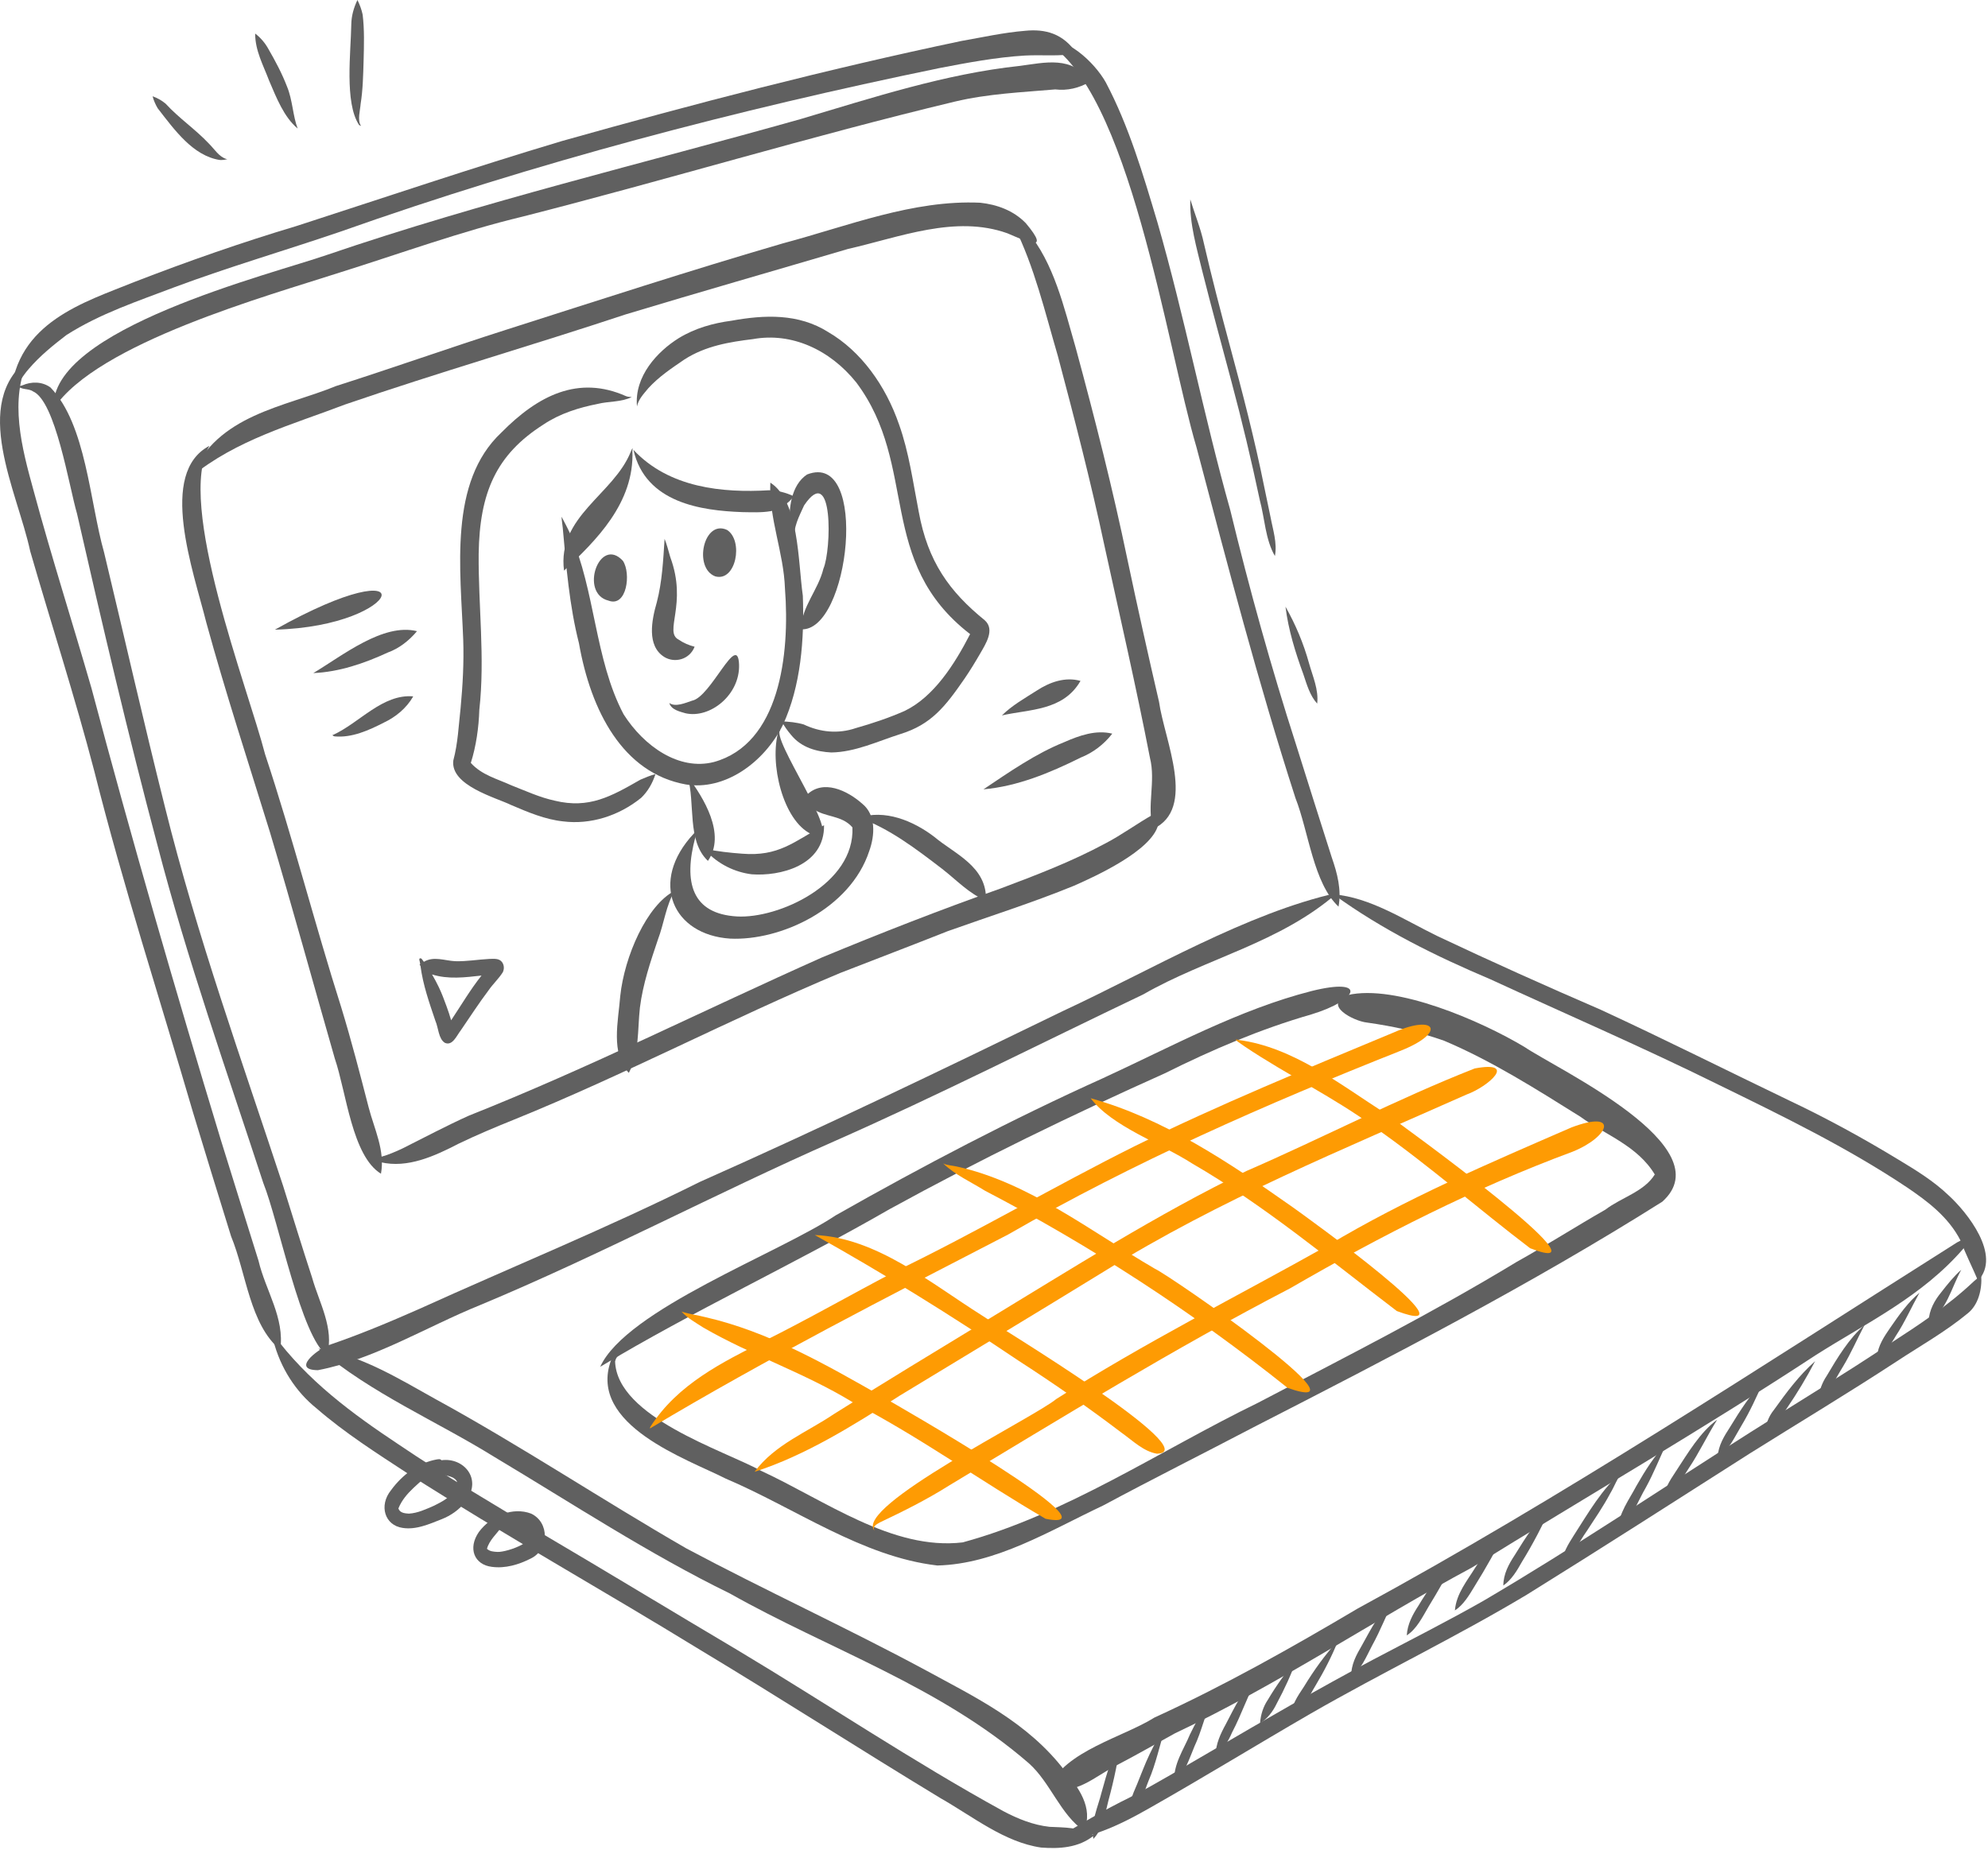 <?xml version="1.0" encoding="UTF-8"?> <svg xmlns="http://www.w3.org/2000/svg" viewBox="0 0 174.297 162.217" fill="none"><path fill-rule="evenodd" clip-rule="evenodd" d="M24.565 118.364C21.891 116.133 21.609 111.697 20.259 108.414C19.14 104.804 18.02 101.195 16.929 97.574C14.009 87.567 10.814 77.758 8.268 67.624C6.574 61.134 4.501 54.745 2.648 48.336C1.521 43.067 -2.63 35.362 2.525 31.459C2.527 31.45 2.533 31.434 2.535 31.419C0.768 35.055 1.914 39.288 2.955 43.061C4.53 48.889 6.356 54.585 8.022 60.358C11.559 73.654 15.368 86.815 19.348 99.92C20.439 103.473 21.565 107.014 22.667 110.563C23.274 113.167 24.982 115.569 24.568 118.364H24.565Z" fill="#606060"></path><path fill-rule="evenodd" clip-rule="evenodd" d="M91.262 162.019C88.057 161.549 85.308 159.312 82.462 157.692C75.413 153.424 68.459 148.942 61.399 144.695C52.896 139.474 44.226 134.622 35.793 129.248C33.052 127.451 30.271 125.692 27.744 123.5C25.952 122.064 24.584 119.977 23.961 117.539C23.917 117.358 23.854 117.18 23.862 116.99C23.866 116.961 23.875 116.93 23.902 116.92C23.938 116.905 23.996 116.947 24.025 116.972C24.03 116.98 24.017 116.98 24.017 116.978C23.991 116.975 23.961 116.972 23.935 116.979V116.98C26.928 121.076 30.931 124.001 34.912 126.647C39.013 129.43 43.267 131.89 47.472 134.453C53.204 137.828 58.896 141.29 64.62 144.683C72.397 149.339 80.057 154.487 87.958 158.825C89.243 159.509 90.6 160.047 92.012 160.203C93.339 160.266 94.694 160.234 95.912 160.957C94.58 162.055 92.846 162.143 91.262 162.019Z" fill="#606060"></path><path fill-rule="evenodd" clip-rule="evenodd" d="M92.275 161.439C94.518 160.069 96.779 158.738 99.115 157.594C101.491 156.367 103.789 154.952 106.118 153.611C110.844 150.848 115.575 148.097 120.387 145.542C123.611 143.837 126.861 142.202 130.042 140.393C137.985 135.73 145.673 130.548 153.468 125.601C157.599 122.984 161.647 120.533 165.685 117.839C168.228 116.193 170.8 114.502 173.055 112.367C173.272 112.19 173.482 111.99 173.704 111.839C173.788 113.092 173.445 114.439 172.521 115.173C170.557 116.797 168.367 118.017 166.275 119.398C162.022 122.181 157.682 124.784 153.391 127.475C153.418 127.458 153.446 127.441 153.474 127.422C146.887 131.619 140.452 135.753 133.859 139.849C127.639 143.575 121.164 146.674 114.894 150.285C110.189 153.008 105.538 155.865 100.814 158.543C98.137 160.074 95.289 161.447 92.275 161.439Z" fill="#606060"></path><path fill-rule="evenodd" clip-rule="evenodd" d="M0.928 34.681C0.925 34.68 0.926 34.674 0.929 34.674C0.932 34.671 0.931 34.67 0.934 34.669C1.45 28.248 7.375 26.511 11.781 24.728C16.46 22.914 21.187 21.26 25.965 19.83C33.721 17.32 41.453 14.703 49.252 12.373C60.86 9.101 72.527 6.064 84.283 3.595C86.139 3.27 87.989 2.854 89.864 2.702C91.659 2.52 93.218 2.938 94.4 4.687C92.895 4.97 91.366 4.789 89.85 4.872C87.365 5.018 84.751 5.509 82.337 5.976C64.605 9.628 47.001 14.238 29.767 20.342C24.987 21.97 20.02 23.425 15.299 25.186C12.09 26.41 8.79 27.487 5.817 29.386C4.66 30.276 3.511 31.199 2.528 32.346C1.915 33.045 1.438 33.914 0.928 34.681Z" fill="#606060"></path><path fill-rule="evenodd" clip-rule="evenodd" d="M117.355 79.507C115.145 77.433 114.746 72.96 113.578 69.982C110.314 59.879 107.627 49.557 104.907 39.244C102.259 30.293 99.031 7.67 91.573 3.601C93.39 3.081 95.951 5.438 96.95 7.225C98.963 11.027 100.226 15.305 101.479 19.505C103.874 27.82 105.516 36.393 107.862 44.729C109.546 51.676 111.455 58.549 113.634 65.308C114.671 68.615 115.714 71.916 116.769 75.214C117.245 76.573 117.629 78.042 117.355 79.507Z" fill="#606060"></path><path fill-rule="evenodd" clip-rule="evenodd" d="M173.422 112.308C172.932 111.139 172.354 110.025 171.908 108.827C170.834 106.709 168.975 105.336 167.197 104.128C161.922 100.607 156.241 97.85 150.658 95.12C144.055 91.852 137.329 88.948 130.66 85.874C125.887 83.85 121.233 81.565 116.911 78.429C120.133 78.695 123.064 80.644 125.983 82.069C130.746 84.322 135.541 86.474 140.36 88.556C145.95 91.142 151.413 93.888 156.949 96.547C160.192 98.084 163.362 99.82 166.464 101.707C167.988 102.626 169.516 103.558 170.848 104.83C172.456 106.304 175.512 110.086 173.425 112.311C173.425 112.311 173.423 112.311 173.422 112.308Z" fill="#606060"></path><path fill-rule="evenodd" clip-rule="evenodd" d="M27.873 120.158C25.552 120.138 27.735 118.399 28.807 117.963C31.497 117.051 34.137 115.944 36.756 114.788C44.957 111.068 53.255 107.688 61.337 103.656C72.047 98.898 82.609 93.812 93.168 88.673C100.996 85.033 109.27 80.085 117.261 78.295C112.219 82.705 105.821 83.999 100.229 87.206C91.217 91.505 82.288 96.045 73.181 100.067C62.78 104.646 52.544 110.093 42.093 114.448C37.387 116.353 32.792 119.221 27.873 120.158Z" fill="#606060"></path><path fill-rule="evenodd" clip-rule="evenodd" d="M28.679 118.861C26.406 117.296 24.455 107.164 23.08 103.729C19.865 93.885 16.418 84.176 13.798 74.089C11.242 64.483 8.968 54.773 6.754 45.052C6.04 42.603 4.869 35.158 2.882 34.317C2.498 34.042 1.814 34.214 1.576 33.813C1.668 33.916 1.844 33.816 1.961 33.795C2.751 33.444 3.698 33.448 4.429 33.981C7.556 37.225 7.862 43.992 9.126 48.448C10.91 55.887 12.6 63.356 14.462 70.77C17.278 82.12 21.209 93.005 24.829 104.019C25.668 106.695 26.491 109.379 27.362 112.039C27.98 114.245 29.32 116.477 28.679 118.861Z" fill="#606060"></path><path fill-rule="evenodd" clip-rule="evenodd" d="M4.701 35.833C4.234 28.872 23.85 24.04 28.718 22.337C42.373 17.676 56.373 14.34 70.188 10.444C76.527 8.56 82.88 6.474 89.413 5.778C91.522 5.508 94.102 4.823 95.537 7.177C94.612 7.733 93.559 7.966 92.518 7.841C89.582 8.095 86.617 8.219 83.726 8.907C71.037 11.949 58.495 15.767 45.835 18.991C40.417 20.291 35.134 22.224 29.797 23.897C23.521 25.93 8.511 30.081 4.708 35.828L4.707 35.827C4.71 35.83 4.705 35.838 4.701 35.833Z" fill="#606060"></path><path fill-rule="evenodd" clip-rule="evenodd" d="M95.035 160.546C92.961 159.12 92.098 156.32 90.212 154.638C82.402 147.859 72.687 144.643 63.986 139.738C56.9 136.276 50.187 131.857 43.354 127.773C38.221 124.588 32.641 122.258 27.914 118.268C31.561 118.81 34.896 120.857 38.186 122.697C45.642 126.774 52.801 131.54 60.182 135.792C67.093 139.476 74.174 142.714 81.072 146.424C85.428 148.805 90.099 151.008 93.359 155.294C94.49 156.698 95.918 158.516 95.036 160.547L95.035 160.546Z" fill="#606060"></path><path fill-rule="evenodd" clip-rule="evenodd" d="M92.014 156.715C93.303 153.577 98.536 152.313 101.21 150.623C107.315 147.835 113.202 144.515 119.042 141.056C136.983 131.305 154.196 119.951 171.575 108.959C172.112 108.705 172.629 108.31 173.204 108.214C173.244 108.22 173.259 108.278 173.277 108.311C172.856 108.373 172.541 109.139 172.171 109.458C168.521 113.704 163.648 116.004 159.187 118.841C149.288 125.338 139.112 131.234 129.08 137.448C120.329 142.153 111.96 147.789 103.016 152.002C101.301 152.943 99.605 153.922 97.874 154.822C95.992 155.778 94.178 157.582 92.014 156.715Z" fill="#606060"></path><path fill-rule="evenodd" clip-rule="evenodd" d="M33.401 102.93C30.863 101.375 30.37 95.801 29.352 92.823C27.437 86.164 25.646 79.591 23.666 72.975C21.781 66.872 19.786 60.787 18.092 54.609C16.94 50.016 13.831 41.477 18.362 39.096C15.404 44.105 21.715 60.246 23.246 66.16C25.672 73.481 27.589 81.009 29.926 88.366C30.818 91.283 31.565 94.187 32.323 97.119C32.818 99.023 33.773 100.892 33.401 102.93Z" fill="#606060"></path><path fill-rule="evenodd" clip-rule="evenodd" d="M16.731 41.837C16.728 41.833 16.731 41.831 16.733 41.83C19.039 36.332 24.984 35.695 29.454 33.856C34.439 32.266 39.383 30.511 44.368 28.92C52.451 26.339 60.517 23.709 68.649 21.339C74.331 19.826 80.051 17.507 85.941 17.778C87.373 17.933 88.837 18.439 89.931 19.563C92.245 22.312 89.912 21.126 88.32 20.457C83.751 18.825 78.886 20.801 74.356 21.83C67.857 23.748 61.347 25.609 54.858 27.57C46.678 30.284 38.417 32.669 30.257 35.471C25.662 37.232 20.725 38.551 16.731 41.837Z" fill="#606060"></path><path fill-rule="evenodd" clip-rule="evenodd" d="M33.37 101.92C33.132 101.835 32.848 101.75 32.682 101.524C32.655 101.503 32.65 101.353 32.671 101.391C32.897 101.84 34.897 100.898 35.297 100.709C37.232 99.741 39.148 98.719 41.112 97.835C51.58 93.68 61.739 88.566 72.062 83.964C77.213 81.83 82.47 79.771 87.688 77.931C90.816 76.755 93.951 75.562 96.937 73.95C98.368 73.204 99.691 72.221 101.098 71.429C101.364 71.287 101.629 71.132 101.898 71.029C101.816 71.477 101.695 71.909 101.544 72.331C100.976 74.599 96.053 76.843 94.162 77.675C90.518 79.168 86.785 80.34 83.094 81.658C79.951 82.906 76.795 84.104 73.646 85.332C64.036 89.357 54.714 94.278 45.066 98.185C43.436 98.843 41.816 99.521 40.222 100.289C38.093 101.39 35.736 102.476 33.37 101.92Z" fill="#606060"></path><path fill-rule="evenodd" clip-rule="evenodd" d="M101.083 72.699C100.53 70.65 101.344 68.536 100.822 66.463C99.611 60.219 98.181 54.029 96.825 47.823C95.645 42.278 94.19 36.65 92.749 31.223C91.624 27.388 90.685 23.377 88.925 19.862C88.769 19.605 88.534 19.133 88.244 19.37C88.78 18.665 89.599 19.901 90.054 20.276C92.392 23.027 93.278 26.925 94.31 30.492C95.998 36.72 97.535 42.769 98.851 49.082C99.733 53.252 100.658 57.412 101.62 61.559C102.094 64.934 104.942 70.926 101.087 72.701C101.087 72.701 101.083 72.701 101.083 72.699Z" fill="#606060"></path><path fill-rule="evenodd" clip-rule="evenodd" d="M60.134 68.793C54.601 67.8 51.803 62.337 50.759 56.407C49.918 53.105 49.646 49.685 49.338 46.281C49.311 45.959 49.241 45.637 49.237 45.316C49.484 45.787 49.756 46.293 49.986 46.796C52.209 51.792 52.123 57.805 54.673 62.639C56.453 65.436 59.531 67.612 62.592 66.824C68.341 65.238 69.271 57.437 68.821 51.611C68.716 48.455 67.402 45.468 67.538 42.324C70.073 43.961 69.956 49.21 70.388 52.246C70.528 56.071 70.218 60.156 68.639 63.577C66.964 66.921 63.506 69.35 60.134 68.793Z" fill="#606060"></path><path fill-rule="evenodd" clip-rule="evenodd" d="M70.204 55.186C70.304 53.149 71.732 51.761 72.193 49.868C72.896 48.255 73.092 40.476 70.498 44.323C70.102 45.221 69.48 46.298 69.705 47.318C69.724 47.333 69.786 47.328 69.792 47.348C69.394 47.433 69.355 46.672 69.27 46.353C69.099 44.644 69.358 42.536 70.759 41.61C76.243 39.468 74.481 55.515 70.204 55.186Z" fill="#606060"></path><path fill-rule="evenodd" clip-rule="evenodd" d="M58.231 57.608C56.69 56.63 57.128 54.4 57.586 52.814C58.055 51.011 58.147 49.124 58.267 47.258C58.416 47.585 58.626 48.368 58.769 48.867C60.295 52.991 58.181 55.411 59.496 56.089C59.925 56.388 60.424 56.596 60.901 56.715C60.452 57.858 59.136 58.172 58.231 57.608Z" fill="#606060"></path><path fill-rule="evenodd" clip-rule="evenodd" d="M60.107 62.551C59.627 62.41 58.841 62.245 58.684 61.65C59.218 62.034 60.094 61.64 60.678 61.446C62.335 61.136 64.674 55.334 64.797 58.278C64.887 60.94 62.246 63.034 60.107 62.551Z" fill="#606060"></path><path fill-rule="evenodd" clip-rule="evenodd" d="M62.707 50.543C60.765 49.806 61.69 45.512 63.75 46.475C65.208 47.427 64.533 51.051 62.707 50.543Z" fill="#606060"></path><path fill-rule="evenodd" clip-rule="evenodd" d="M53.351 52.672C50.773 52.042 52.547 46.954 54.612 49.179C55.351 50.291 54.95 53.28 53.351 52.672Z" fill="#606060"></path><path fill-rule="evenodd" clip-rule="evenodd" d="M65.077 44.91C61.511 44.78 56.592 44.114 55.537 39.449C58.661 42.796 63.367 43.234 67.422 42.994C68.167 43.001 68.916 43.201 69.599 43.522C69.08 44.206 68.353 44.659 67.583 44.825C66.756 44.966 65.911 44.922 65.077 44.91Z" fill="#606060"></path><path fill-rule="evenodd" clip-rule="evenodd" d="M49.451 50.04C48.836 45.274 53.793 43.374 55.297 39.628C55.34 39.545 55.408 39.322 55.467 39.323C55.449 39.385 55.451 39.467 55.446 39.53C55.627 44.118 52.242 47.413 49.451 50.04Z" fill="#606060"></path><path fill-rule="evenodd" clip-rule="evenodd" d="M72.88 65.988C71.613 65.923 70.254 65.563 69.358 64.448C69.052 64.089 68.754 63.683 68.539 63.258C69.187 63.288 69.837 63.347 70.467 63.532C71.922 64.225 73.511 64.369 75.027 63.852C76.48 63.44 77.923 62.958 79.321 62.342C81.873 61.104 83.679 58.279 85.054 55.608C76.787 49.225 80.572 40.887 75.079 33.546C72.754 30.646 69.386 29.13 66.025 29.737C63.952 29.99 61.864 30.332 60.017 31.517C58.907 32.277 57.775 33.02 56.832 34.056C56.44 34.54 55.972 35.009 55.848 35.64C55.601 32.984 57.657 30.81 59.508 29.654C60.943 28.777 62.534 28.336 64.135 28.125C67 27.606 70.005 27.463 72.629 29.13C75.478 30.794 77.647 33.8 78.823 37.223C79.697 39.665 80.045 42.298 80.547 44.862C81.344 49.264 83.241 51.878 86.338 54.395C87.257 55.215 86.41 56.481 85.938 57.31C85.499 58.069 85.046 58.813 84.555 59.529C82.874 61.963 81.65 63.53 78.968 64.364C76.969 64.999 74.973 65.961 72.88 65.988Z" fill="#606060"></path><path fill-rule="evenodd" clip-rule="evenodd" d="M49.371 72.031C47.798 71.866 46.307 71.231 44.833 70.604C43.478 69.94 39.468 68.892 39.745 66.689C40.152 65.162 40.207 63.644 40.384 62.079C40.57 60.089 40.682 58.089 40.612 56.085C40.383 49.924 39.315 42.288 43.956 37.934C47.164 34.684 50.702 32.874 54.889 34.742C55.047 34.809 55.238 34.801 55.386 34.824C54.453 35.277 53.393 35.177 52.411 35.418C50.751 35.75 49.108 36.25 47.638 37.234C43.508 39.868 42.048 43.179 41.967 48.577C41.931 53.136 42.532 57.685 42.025 62.24C41.976 63.816 41.739 65.459 41.279 66.903C42.233 67.972 43.622 68.31 44.825 68.865C46.131 69.376 47.318 69.929 48.642 70.217C51.643 70.941 53.569 69.85 56.145 68.375C56.575 68.186 57.029 68.003 57.468 67.881C57.212 68.691 56.787 69.418 56.213 69.966C54.246 71.557 51.761 72.332 49.371 72.031Z" fill="#606060"></path><path fill-rule="evenodd" clip-rule="evenodd" d="M62.067 75.495C60.195 73.724 60.98 70.442 60.284 68.086C60.284 68.087 60.284 68.086 60.285 68.087C61.671 69.931 63.687 73.155 62.067 75.495Z" fill="#606060"></path><path fill-rule="evenodd" clip-rule="evenodd" d="M71.127 73.145C68.632 71.958 67.433 66.893 68.258 64.102C68.301 64.031 68.366 64.019 68.424 64.07C68.371 64.083 68.323 64.096 68.332 64.196C68.191 65.773 74.556 74.724 71.127 73.145Z" fill="#606060"></path><path fill-rule="evenodd" clip-rule="evenodd" d="M65.914 76.672C64.425 76.489 62.963 75.787 61.866 74.589C61.859 74.602 61.898 74.63 61.879 74.633C61.805 74.59 61.715 74.445 61.878 74.456C62.93 74.664 63.995 74.787 65.064 74.864C68.273 75.123 69.575 73.838 72.247 72.365C72.31 75.936 68.342 76.855 65.914 76.672Z" fill="#606060"></path><path fill-rule="evenodd" clip-rule="evenodd" d="M64.015 82.312C58.988 81.987 56.868 77.337 60.829 73.099C60.92 73.01 61.066 72.827 61.177 72.832C61.067 72.972 61.027 73.221 60.971 73.392C59.886 77.41 60.679 80.138 64.614 80.368C68.233 80.574 74.955 77.543 74.736 72.558C73.804 71.468 72.354 71.695 71.278 70.926C70.943 70.698 70.661 70.372 70.298 70.223C70.421 70.044 70.576 69.872 70.726 69.717C72.167 68.301 74.286 69.319 75.602 70.486C76.802 71.46 76.719 73.219 76.209 74.637C74.536 79.717 68.42 82.521 64.015 82.312Z" fill="#606060"></path><path fill-rule="evenodd" clip-rule="evenodd" d="M86.441 78.979C84.956 78.366 83.879 77.185 82.607 76.199C80.325 74.449 77.95 72.636 75.321 71.707C77.557 70.965 80.032 71.948 81.927 73.397C83.661 74.869 86.578 75.99 86.441 78.979Z" fill="#606060"></path><path fill-rule="evenodd" clip-rule="evenodd" d="M55.131 94.084C53.513 92.378 54.209 89.562 54.38 87.344C54.743 83.895 56.698 79.37 59.165 78.11C58.401 79.342 58.214 81.01 57.679 82.405C57.028 84.345 56.363 86.291 56.104 88.364C55.884 90.354 56.07 92.332 55.131 94.085L55.131 94.084Z" fill="#606060"></path><path fill-rule="evenodd" clip-rule="evenodd" d="M24.11 55.219C24.108 55.219 24.105 55.219 24.102 55.219C37.553 47.68 35.563 54.917 24.11 55.219Z" fill="#606060"></path><path fill-rule="evenodd" clip-rule="evenodd" d="M27.468 59.026C30.038 57.493 33.585 54.614 36.56 55.351C35.848 56.201 34.983 56.866 34.007 57.22C31.926 58.182 29.715 58.932 27.468 59.026Z" fill="#606060"></path><path fill-rule="evenodd" clip-rule="evenodd" d="M29.339 64.577C29.248 64.553 29.115 64.515 29.198 64.398C29.212 64.398 29.189 64.439 29.197 64.451C31.518 63.396 33.536 60.839 36.231 61.069C35.622 62.13 34.679 62.88 33.671 63.36C32.316 64.055 30.841 64.717 29.339 64.577Z" fill="#606060"></path><path fill-rule="evenodd" clip-rule="evenodd" d="M86.224 69.221C88.497 67.697 90.806 66.083 93.311 65.081C94.646 64.493 96.092 63.987 97.518 64.338C96.768 65.304 95.81 66.014 94.755 66.434C92.028 67.79 89.203 68.957 86.224 69.221Z" fill="#606060"></path><path fill-rule="evenodd" clip-rule="evenodd" d="M87.841 62.74C88.738 61.852 89.849 61.233 90.883 60.57C92.052 59.805 93.403 59.338 94.733 59.712C93.207 62.363 90.224 62.186 87.841 62.74Z" fill="#606060"></path><path fill-rule="evenodd" clip-rule="evenodd" d="M52.623 119.861C54.908 114.844 68.323 109.89 73.263 106.584C80.936 102.23 88.741 98.141 96.7 94.553C102.731 91.776 108.636 88.53 115.004 86.905C119.932 85.683 119.118 87.698 114.976 88.957C110.532 90.238 106.308 92.035 102.121 94.126C93.969 97.778 85.907 101.689 78.005 106.031C69.655 110.844 60.846 114.916 52.623 119.861Z" fill="#606060"></path><path fill-rule="evenodd" clip-rule="evenodd" d="M82.18 137.286C75.589 136.522 69.722 132.256 63.607 129.657C60.274 127.961 51.535 124.982 53.56 119.319C53.733 119.032 54.046 118.736 54.347 118.859C54.119 118.88 53.986 119.15 53.928 119.386C54.091 124.285 63.419 127.168 66.734 128.986C72.305 131.56 78.254 135.99 84.403 135.26C93.502 132.784 101.704 127.202 110.27 123.03C117.899 119.032 125.551 115.165 132.962 110.668C135.589 109.207 138.141 107.57 140.756 106.077C142.127 105.023 144.164 104.504 145.088 102.985C145.095 103.003 145.102 103.023 145.111 103.041V103.043C145.112 103.046 145.113 103.047 145.113 103.049L145.113 103.046C143.593 100.471 140.721 99.513 138.559 97.932C134.68 95.505 130.763 93.021 126.619 91.27C124.415 90.484 122.136 89.996 119.85 89.673C118.696 89.555 115.905 88.123 118.158 87.263C122.363 86.282 129.84 89.523 133.661 91.814C136.493 93.743 151.122 100.564 145.74 105.383C134.116 112.71 122.014 118.952 109.923 125.152C105.479 127.48 101.102 129.672 96.707 132.03C92.036 134.232 87.317 137.163 82.18 137.286Z" fill="#606060"></path><path fill-rule="evenodd" clip-rule="evenodd" d="M76.672 134.237C74.811 132.144 90.712 124.28 92.6 122.693C100.353 117.745 108.465 113.688 116.402 109.227C123.296 105.099 130.548 102.012 137.792 98.864C141.953 97.297 141.158 99.667 137.889 100.993C129.338 104.159 121.141 108.326 113.118 112.975C102.947 118.253 93.12 124.302 83.238 130.256C81.283 131.492 79.211 132.527 77.162 133.499C76.896 133.66 76.452 133.833 76.672 134.237Z" fill="#FE9B03"></path><path fill-rule="evenodd" clip-rule="evenodd" d="M66.159 129.069C67.914 126.686 70.781 125.584 73.097 124.015C77.53 121.226 81.996 118.519 86.462 115.804C93.985 111.245 101.44 106.491 109.278 102.692C115.976 99.782 122.525 96.359 129.294 93.698C133.09 92.987 130.507 95.287 128.561 95.993C117.837 100.766 106.96 105.182 96.807 111.494C90.848 115.16 84.858 118.759 78.883 122.391C74.801 125.012 70.613 127.633 66.159 129.069Z" fill="#FE9B03"></path><path fill-rule="evenodd" clip-rule="evenodd" d="M57.015 125.133C59.431 121.35 63.359 119.47 66.958 117.621C70.903 115.66 74.626 113.515 78.519 111.483C85.599 108.066 92.441 104.029 99.483 100.514C106.949 96.833 114.594 93.71 122.224 90.529C125.939 88.888 126.846 90.565 122.717 92.178C111.031 96.819 99.462 101.882 88.383 108.263C77.829 113.721 67.228 119.138 57.004 125.257C57.004 125.257 57.005 125.26 57.005 125.262C57.021 125.3 56.949 125.25 57.015 125.133Z" fill="#FE9B03"></path><path fill-rule="evenodd" clip-rule="evenodd" d="M91.675 133.191C86.003 129.905 80.564 125.96 74.744 122.961C70.53 120.386 65.923 118.878 61.672 116.427C61.028 116.006 60.272 115.597 59.756 115.022C60.443 115.246 61.176 115.333 61.878 115.515C67.393 116.787 72.421 119.667 77.426 122.525C78.477 123.135 98.497 134.55 91.675 133.191Z" fill="#FE9B03"></path><path fill-rule="evenodd" clip-rule="evenodd" d="M101.428 127.482C100.252 127.281 99.336 126.355 98.352 125.658C95.389 123.403 92.345 121.293 89.251 119.294C83.415 115.359 77.436 111.66 71.439 108.306C76.82 108.526 81.554 112.498 86.103 115.365C87.534 116.345 105.84 127.384 101.428 127.482Z" fill="#FE9B03"></path><path fill-rule="evenodd" clip-rule="evenodd" d="M112.892 121.712C104.521 115.023 95.615 109.246 86.345 104.413C85.13 103.65 83.749 103.041 82.695 102.029C83.036 102.196 83.472 102.207 83.851 102.291C90.121 103.643 95.614 107.978 101.244 111.256C102.622 111.884 120.753 124.453 112.892 121.712Z" fill="#FE9B03"></path><path fill-rule="evenodd" clip-rule="evenodd" d="M122.467 114.973C116.583 110.496 110.841 105.689 104.527 102.035C101.715 100.232 97.483 98.779 95.622 96.311C101.976 98.061 107.746 101.93 113.301 105.839C114.489 106.682 129.797 117.704 122.467 114.973Z" fill="#FE9B03"></path><path fill-rule="evenodd" clip-rule="evenodd" d="M134.153 109.464C129.632 106.028 125.3 102.219 120.671 98.963C116.949 96.208 112.897 94.31 109.095 91.749C108.851 91.553 107.913 91.009 108.608 91.202C113.349 91.83 117.425 95.045 121.514 97.67C122.638 98.455 141.991 112.494 134.153 109.464Z" fill="#FE9B03"></path><path fill-rule="evenodd" clip-rule="evenodd" d="M95.859 161.255C95.601 159.813 96.259 158.482 96.595 157.132C97.045 155.466 97.55 153.849 98.302 152.368C98.059 154.233 97.679 156.076 97.186 157.878C96.879 159.069 96.701 160.386 95.865 161.257C95.864 161.258 95.859 161.257 95.859 161.255Z" fill="#606060"></path><path fill-rule="evenodd" clip-rule="evenodd" d="M98.978 159.408C98.886 158.343 99.283 157.397 99.688 156.477C100.053 155.591 100.384 154.686 100.796 153.825C101.175 153.059 101.547 152.265 102.049 151.599C102.059 151.587 102.123 151.52 102.148 151.553C102.169 151.561 102.166 151.668 102.15 151.658C102.145 151.634 102.146 151.613 102.137 151.595C101.668 153.088 101.337 154.684 100.715 156.127C100.243 157.286 99.944 158.671 98.978 159.408Z" fill="#606060"></path><path fill-rule="evenodd" clip-rule="evenodd" d="M102.954 156.32C102.839 154.733 103.772 153.448 104.334 152.091C104.803 151.131 105.305 150.185 105.911 149.333C105.999 149.221 106.143 148.974 106.251 148.985H106.252C106.25 148.986 106.248 148.986 106.248 148.986C105.68 150.315 105.346 151.823 104.725 153.147C104.247 154.281 103.867 155.568 102.954 156.32Z" fill="#606060"></path><path fill-rule="evenodd" clip-rule="evenodd" d="M106.572 153.93C106.599 152.924 107.008 152.048 107.462 151.221C108.255 149.71 109.032 147.997 110.327 147.02C109.421 148.569 108.867 150.329 108.023 151.922C107.682 152.713 107.229 153.476 106.572 153.93Z" fill="#606060"></path><path fill-rule="evenodd" clip-rule="evenodd" d="M110.476 151.114C110.526 150.367 110.762 149.646 111.156 149.068C111.912 147.787 112.779 146.605 113.693 145.473C113.227 146.814 112.61 148.137 111.945 149.376C111.598 150.099 111.111 150.739 110.476 151.114Z" fill="#606060"></path><path fill-rule="evenodd" clip-rule="evenodd" d="M113.177 150.72C113.147 149.608 113.768 148.756 114.315 147.924C115.207 146.46 116.199 145.076 117.326 143.851C116.798 145.196 116.064 146.605 115.34 147.812C114.699 148.852 114.208 150.141 113.177 150.72Z" fill="#606060"></path><path fill-rule="evenodd" clip-rule="evenodd" d="M118.475 147.027C118.433 145.976 118.934 145.104 119.416 144.27C120.257 142.737 121.1 141.141 122.349 140.008C121.636 141.41 121.052 142.951 120.284 144.335C119.775 145.312 119.335 146.416 118.475 147.027Z" fill="#606060"></path><path fill-rule="evenodd" clip-rule="evenodd" d="M123.338 143.414C123.397 142.437 123.845 141.604 124.34 140.844C125.254 139.32 126.296 137.801 127.652 136.823C126.821 138.156 126.086 139.545 125.261 140.874C124.715 141.807 124.205 142.858 123.338 143.414Z" fill="#606060"></path><path fill-rule="evenodd" clip-rule="evenodd" d="M127.558 141.226C127.682 139.737 128.639 138.625 129.351 137.46C130.137 136.243 131.019 135.092 132.065 134.169C131.207 135.834 130.288 137.501 129.306 139.07C128.817 139.88 128.311 140.743 127.558 141.226Z" fill="#606060"></path><path fill-rule="evenodd" clip-rule="evenodd" d="M131.803 139.04C131.813 138.023 132.282 137.167 132.797 136.386C133.764 134.817 134.771 133.237 136.064 132.011C135.276 133.698 134.401 135.407 133.438 136.96C132.996 137.752 132.51 138.559 131.803 139.04Z" fill="#606060"></path><path fill-rule="evenodd" clip-rule="evenodd" d="M136.916 137.172C136.993 136.209 137.489 135.431 137.963 134.679C139.243 132.689 140.486 130.514 142.231 129.049C141.813 129.598 141.549 130.343 141.179 130.958C140.554 132.136 139.831 133.17 139.12 134.265C138.415 135.255 137.881 136.495 136.916 137.172Z" fill="#606060"></path><path fill-rule="evenodd" clip-rule="evenodd" d="M141.836 134.178C141.923 132.679 142.834 131.521 143.478 130.292C144.242 128.957 145.069 127.63 146.116 126.575C145.52 127.843 144.994 129.175 144.321 130.407C143.56 131.704 143.021 133.333 141.836 134.178Z" fill="#606060"></path><path fill-rule="evenodd" clip-rule="evenodd" d="M145.784 131.693C145.859 130.676 146.383 129.852 146.904 129.074C147.986 127.429 149.031 125.626 150.555 124.498C149.693 125.865 148.968 127.412 148.058 128.764C147.37 129.798 146.834 131.107 145.784 131.693Z" fill="#606060"></path><path fill-rule="evenodd" clip-rule="evenodd" d="M150.592 127.785C150.651 126.758 151.168 125.938 151.682 125.146C152.56 123.706 153.475 122.266 154.626 121.104C154.038 122.443 153.413 123.81 152.661 125.057C152.048 126.07 151.578 127.205 150.596 127.789C150.593 127.79 150.591 127.788 150.592 127.785Z" fill="#606060"></path><path fill-rule="evenodd" clip-rule="evenodd" d="M154.72 125.64C154.812 124.895 155.074 124.196 155.521 123.649C156.645 122.081 157.751 120.597 159.14 119.369C158.387 120.817 157.561 122.183 156.655 123.508C156.127 124.35 155.582 125.25 154.72 125.64Z" fill="#606060"></path><path fill-rule="evenodd" clip-rule="evenodd" d="M159.408 122.75C159.473 122.003 159.76 121.24 160.144 120.675C161.105 119.046 162.109 117.382 163.48 116.184C162.847 117.373 162.289 118.676 161.587 119.836C160.934 120.878 160.416 122.109 159.412 122.755C159.41 122.755 159.408 122.752 159.408 122.75Z" fill="#606060"></path><path fill-rule="evenodd" clip-rule="evenodd" d="M164.556 118.99C164.663 117.976 165.209 117.188 165.738 116.419C166.494 115.323 167.311 114.169 168.29 113.368C167.583 114.629 166.992 115.98 166.199 117.178C165.771 117.912 165.274 118.647 164.556 118.99Z" fill="#606060"></path><path fill-rule="evenodd" clip-rule="evenodd" d="M169.088 115.884C169.137 114.876 169.616 114.031 170.2 113.323C170.742 112.627 171.322 111.906 171.955 111.349C171.093 112.907 170.627 115.051 169.088 115.884Z" fill="#606060"></path><path fill-rule="evenodd" clip-rule="evenodd" d="M35.311 133.991C33.726 133.773 33.2 132.023 34.281 130.686C35.293 129.294 36.723 128.271 38.279 127.988C38.412 127.969 38.606 127.916 38.702 128.056C40.619 127.782 42.34 129.665 40.818 131.684C40.259 132.411 39.513 132.913 38.725 133.225C37.633 133.656 36.483 134.172 35.311 133.991ZM35.845 132.738C36.62 132.696 37.353 132.347 38.07 132.034C38.711 131.711 39.393 131.373 39.836 130.716C40.146 130.251 40.249 129.895 39.728 129.59C39.131 129.282 38.423 129.383 37.847 128.99C36.872 130.058 35.516 130.833 34.929 132.283C35.063 132.692 35.522 132.715 35.845 132.738Z" fill="#606060"></path><path fill-rule="evenodd" clip-rule="evenodd" d="M43.12 137.404C41.576 137.217 40.996 135.776 41.989 134.341C43.072 132.897 44.977 132.131 46.568 132.737C48.195 133.512 48.148 135.901 46.537 136.674C45.479 137.216 44.28 137.565 43.12 137.404ZM43.614 136.095C44.419 136.151 47.917 134.976 45.865 133.977C45.249 133.811 44.613 134.034 43.994 133.882C43.562 134.507 42.906 135.044 42.694 135.821C42.946 136.063 43.301 136.077 43.614 136.095Z" fill="#606060"></path><path fill-rule="evenodd" clip-rule="evenodd" d="M31.471 10.945C30.197 8.99 30.761 4.576 30.799 2.138C30.811 1.379 31.022 0.658 31.338 0C31.532 0.388 31.699 0.829 31.794 1.275C31.958 2.596 31.914 4.007 31.879 5.312C31.841 6.584 31.818 7.859 31.618 9.114C31.577 9.685 31.324 10.533 31.633 11.009C31.75 11.09 31.495 10.99 31.471 10.945Z" fill="#606060"></path><path fill-rule="evenodd" clip-rule="evenodd" d="M26.099 11.275C24.89 10.261 24.241 8.58 23.592 7.067C23.093 5.736 22.364 4.439 22.372 2.942C22.824 3.285 23.237 3.755 23.532 4.296C24.138 5.347 24.716 6.425 25.161 7.582C25.651 8.745 25.675 10.187 26.099 11.275Z" fill="#606060"></path><path fill-rule="evenodd" clip-rule="evenodd" d="M19.25 14.028C16.918 13.653 15.309 11.407 13.821 9.489C13.635 9.172 13.468 8.798 13.38 8.442C13.785 8.588 14.172 8.8 14.519 9.09C15.706 10.383 17.116 11.32 18.312 12.589C18.791 13.06 19.198 13.746 19.827 13.936C19.857 13.942 19.888 13.949 19.919 13.953C19.923 13.953 19.923 13.959 19.919 13.961C19.697 14.021 19.475 14.043 19.25 14.028Z" fill="#606060"></path><path fill-rule="evenodd" clip-rule="evenodd" d="M39.008 91.453C38.437 91.108 38.444 90.129 38.168 89.51C37.633 87.919 37.088 86.391 36.864 84.699C36.82 84.636 36.741 84.595 36.839 84.55C36.814 84.419 36.803 84.288 36.764 84.17C36.752 84.131 36.765 84.082 36.793 84.057C36.953 83.955 37.063 84.243 37.164 84.346C38.034 83.825 38.994 84.251 39.911 84.292C40.917 84.323 41.919 84.142 42.924 84.091C43.303 84.093 43.776 84.012 44.039 84.402C44.206 84.664 44.217 84.981 44.081 85.265C43.716 85.84 43.219 86.289 42.832 86.849C41.974 87.988 41.211 89.173 40.402 90.352C40.033 90.825 39.673 91.745 39.008 91.453ZM38.477 86.577C38.735 87.119 38.949 87.691 39.156 88.263C39.301 88.662 39.438 89.063 39.552 89.474C40.432 88.159 41.241 86.776 42.217 85.551C40.782 85.712 39.29 85.902 37.879 85.453C38.092 85.816 38.293 86.191 38.477 86.577Z" fill="#606060"></path><path fill-rule="evenodd" clip-rule="evenodd" d="M111.777 48.761C110.935 47.31 110.888 45.46 110.445 43.822C109.711 40.355 108.89 36.915 107.978 33.506C107.121 30.267 106.23 27.044 105.414 23.792C104.921 21.745 104.283 19.616 104.36 17.487C104.745 18.77 105.269 20.019 105.553 21.349C106.24 24.326 107.009 27.277 107.801 30.218C108.919 34.357 109.998 38.51 110.849 42.736C111.023 43.603 111.212 44.466 111.391 45.332C111.597 46.452 111.996 47.614 111.777 48.761Z" fill="#606060"></path><path fill-rule="evenodd" clip-rule="evenodd" d="M115.483 61.703C114.844 61.005 114.576 60.031 114.264 59.107C113.57 57.217 112.955 55.229 112.704 53.201C113.578 54.745 114.283 56.404 114.769 58.166C115.088 59.311 115.628 60.478 115.483 61.703Z" fill="#606060"></path></svg> 